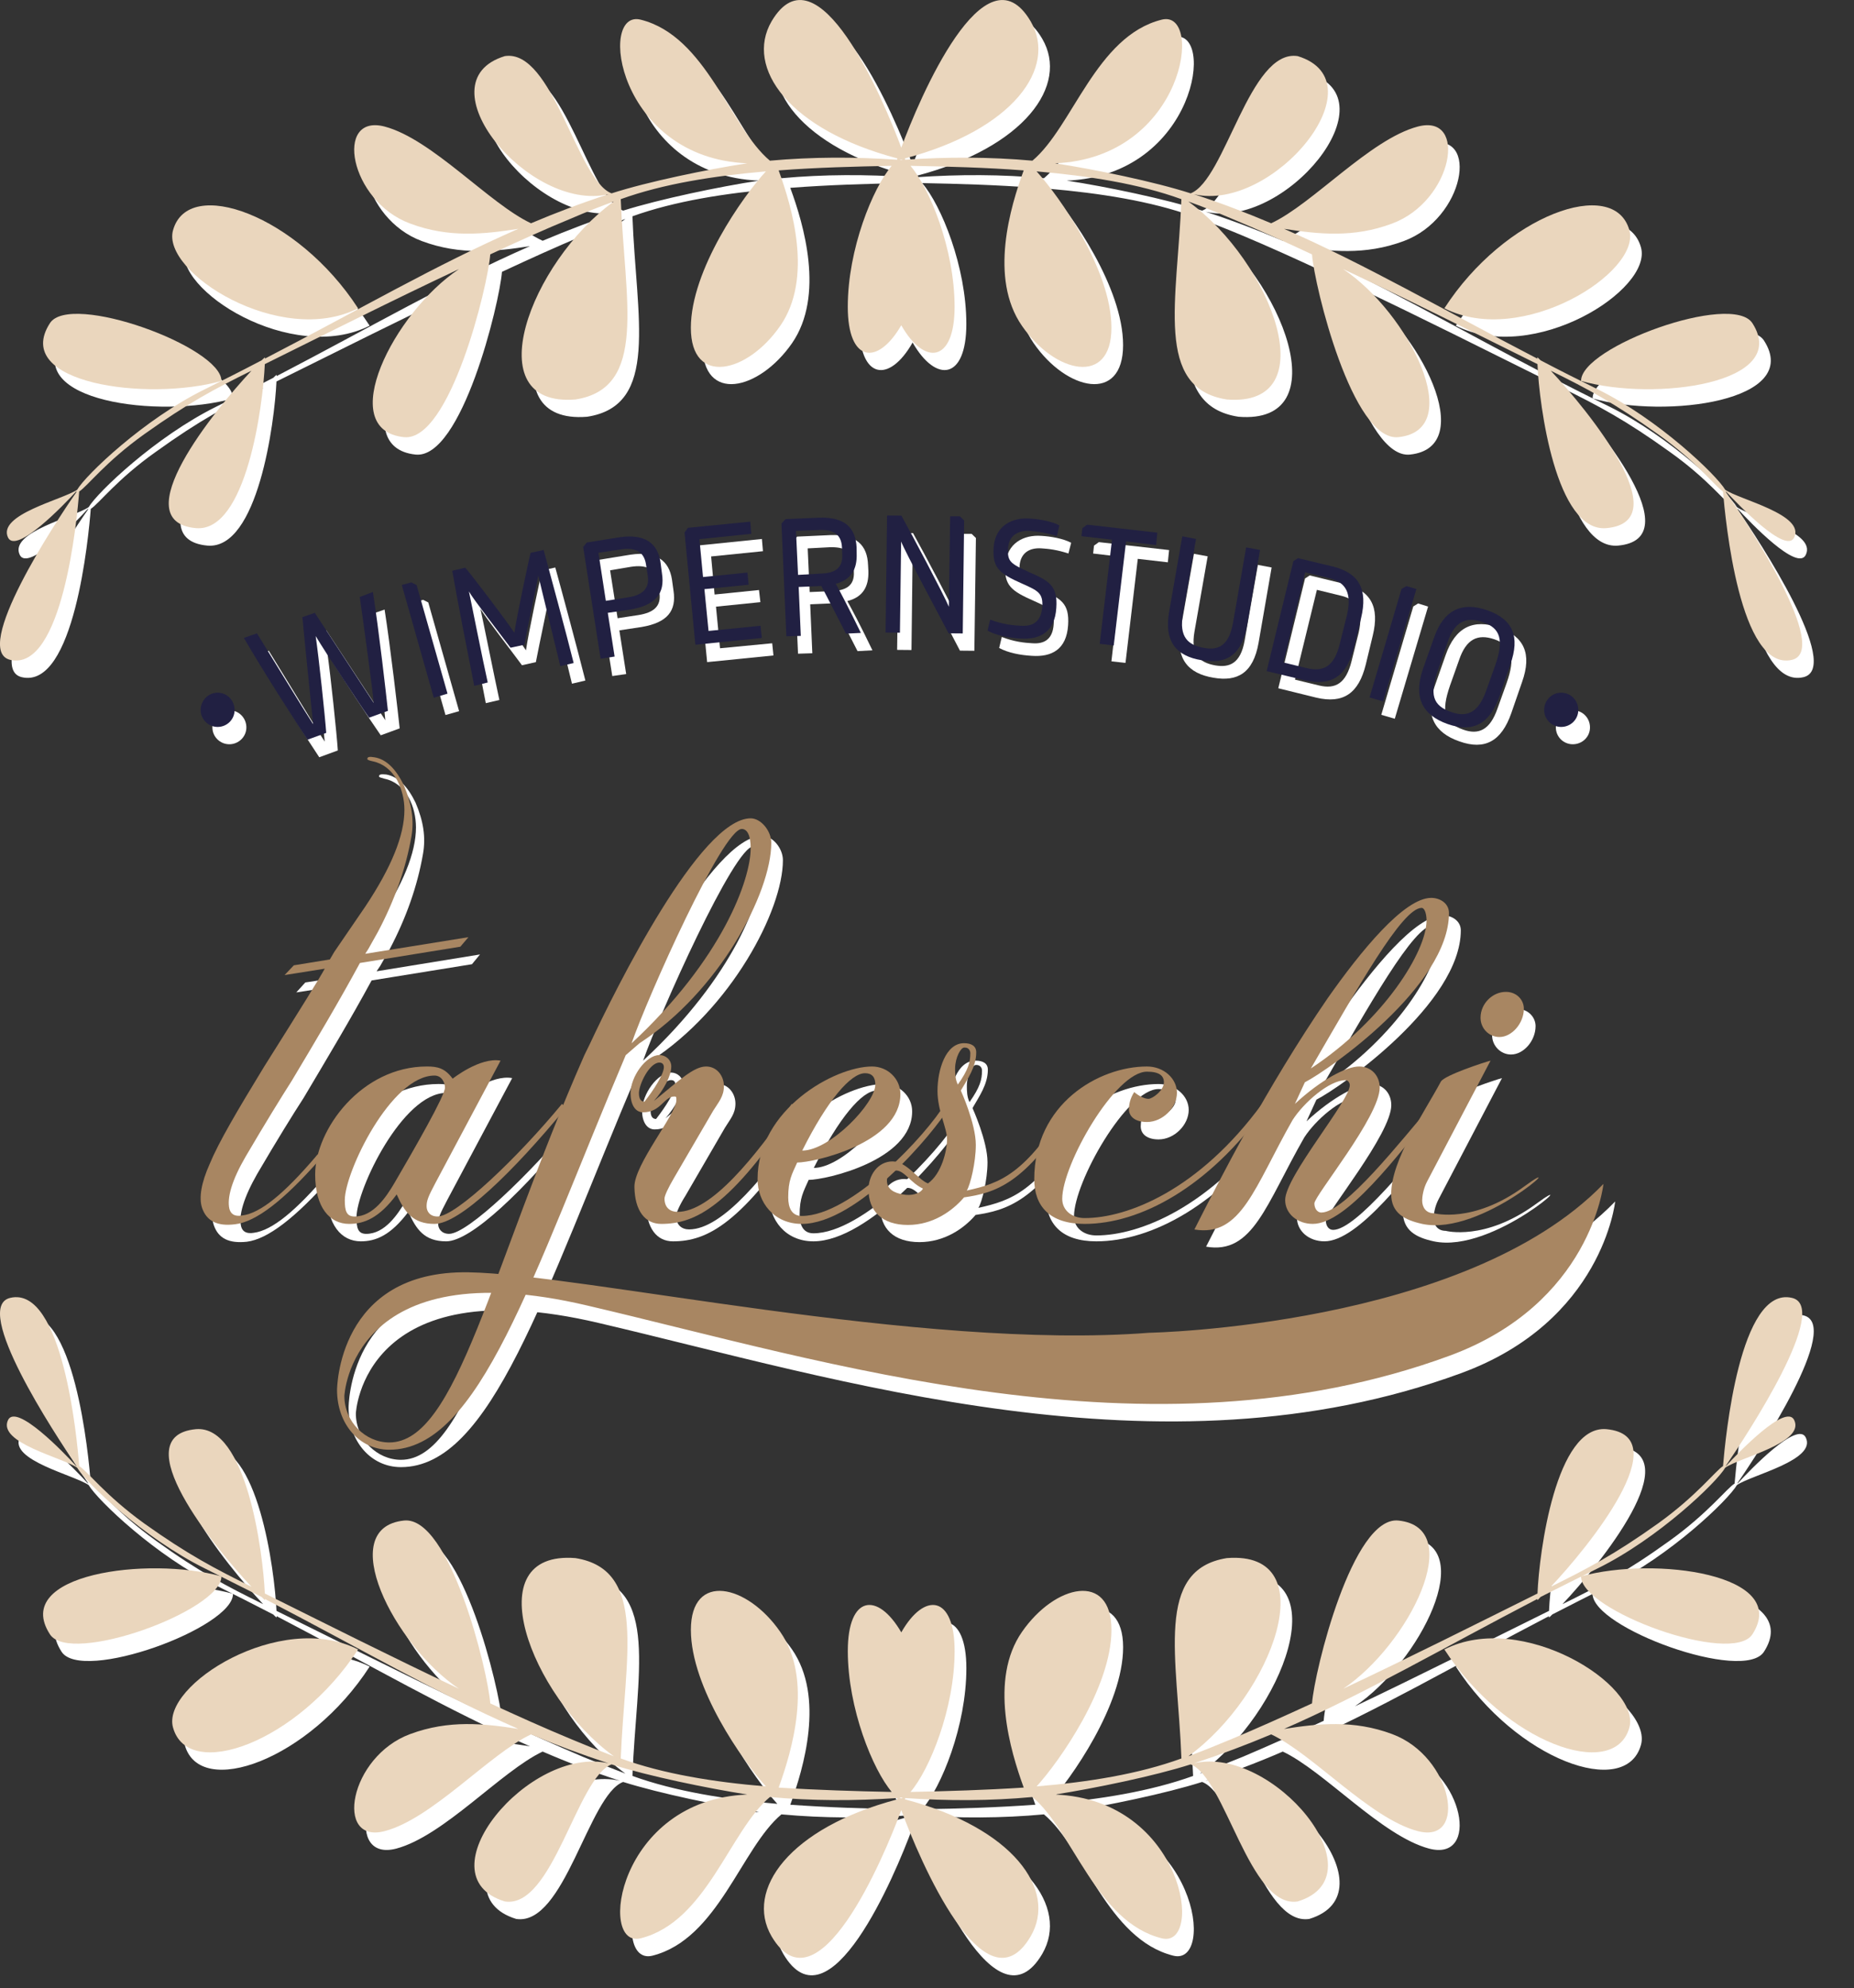 <?xml version="1.0" encoding="utf-8"?>
<!-- Generator: Adobe Illustrator 16.0.0, SVG Export Plug-In . SVG Version: 6.00 Build 0)  -->
<!DOCTYPE svg PUBLIC "-//W3C//DTD SVG 1.1//EN" "http://www.w3.org/Graphics/SVG/1.1/DTD/svg11.dtd">
<svg version="1.1" id="Ebene_1" xmlns="http://www.w3.org/2000/svg" xmlns:xlink="http://www.w3.org/1999/xlink" x="0px" y="0px"
	 width="108.167px" height="116px" viewBox="0 0 108.167 116" enable-background="new 0 0 108.167 116" xml:space="preserve">
<rect x="0" y="0" width="108.167" height="116" fill="#333333" stroke="none"/>
<g>
	<g>
		<g>
			<path fill-rule="evenodd" clip-rule="evenodd" fill="#FFFFFF" d="M13.594,23.25c0.019-1.996-8.825-5.208-10.003-3.379
				C1.333,23.4,9.297,24.457,13.594,23.25z"/>
			<path fill-rule="evenodd" clip-rule="evenodd" fill="#FFFFFF" d="M21.566,19.004c-3.513-5.435-9.907-7.741-10.787-4.574
				C10.072,16.904,17.029,21.297,21.566,19.004z"/>
			<path fill-rule="evenodd" clip-rule="evenodd" fill="#FFFFFF" d="M92.916,23.25c4.292,1.206,12.268,0.15,9.999-3.379
				C101.744,18.043,92.896,21.255,92.916,23.25z"/>
			<path fill-rule="evenodd" clip-rule="evenodd" fill="#FFFFFF" d="M95.737,14.431c-0.887-3.167-7.28-0.861-10.799,4.574
				C89.472,21.297,96.439,16.904,95.737,14.431z"/>
			<path fill-rule="evenodd" clip-rule="evenodd" fill="#FFFFFF" d="M101.381,29.739c-0.004-0.022-0.004-0.053-0.021-0.074
				c0.78,0.854,3.502,3.688,3.99,2.718c0.668-1.34-3.188-2.205-4.014-2.792c-0.5-0.856-3.894-4.11-7.452-5.872
				c-1.155-0.562-2.249-1.122-3.32-1.671c-0.091-0.092-0.166-0.159-0.193-0.18c0,0.021,0,0.059,0,0.077
				c-5.525-2.872-9.979-5.484-14.785-7.584c1.997,0.313,4.049,0.548,6.309-0.293c3.564-1.316,4.439-6.439,1.486-5.67
				c-2.776,0.74-6.111,4.522-8.539,5.651c-1.461-0.617-2.935-1.185-4.505-1.694c4.599,1.078,10.945-6.575,6.052-8.06
				c-2.806-0.438-4.219,7.212-6.254,7.995c-2.104-0.67-5.583-1.399-7.897-1.751c7.572-0.299,8.729-9.014,6.215-8.369
				c-3.836,0.959-5.191,6.253-7.546,8.229c-2.465-0.228-4.94-0.229-7.417-0.06l-0.008-0.014c0-0.014,0-0.05-0.004-0.066
				c6.306-1.661,8.902-5.29,7.333-7.99c-2.665-4.551-6.515,4.525-7.566,7.361c-1.039-2.836-4.885-11.912-7.549-7.361
				c-1.578,2.7,1.032,6.329,7.34,7.99c0,0.016-0.012,0.052-0.012,0.066l-0.004,0.014c-2.474-0.169-4.947-0.168-7.429,0.06
				c-2.342-1.977-3.7-7.271-7.526-8.229c-2.521-0.645-1.365,8.07,6.212,8.369c-2.315,0.353-5.797,1.082-7.921,1.751
				c-2.021-0.783-3.416-8.433-6.239-7.995c-4.89,1.485,1.454,9.138,6.057,8.06c-1.57,0.509-3.052,1.078-4.514,1.694
				c-2.423-1.129-5.762-4.912-8.542-5.651c-2.954-0.77-2.066,4.354,1.498,5.67c2.252,0.841,4.315,0.605,6.309,0.293
				c-4.801,2.1-9.268,4.712-14.786,7.584c0-0.019,0-0.056,0-0.077c-0.031,0.021-0.104,0.088-0.198,0.18
				c-1.07,0.549-2.163,1.109-3.304,1.671c-3.567,1.762-6.957,5.016-7.464,5.872c-0.837,0.587-4.668,1.451-4.017,2.792
				c0.489,0.971,3.222-1.863,3.993-2.718c-0.015,0.021-0.019,0.052-0.019,0.074c-1.233,1.76-6.135,9.245-3.855,9.775
				c3.06,0.712,3.897-8.219,4.021-9.822c0.477-0.302,1.532-1.727,3.796-3.327c2.567-1.848,4.134-2.671,6.262-3.722
				c-2.156,2.29-7.468,8.806-3.252,9.193c2.942,0.251,3.919-7.176,4.028-9.576c3.61-1.783,7.468-3.738,11.33-5.557
				c-3.804,2.556-7.274,9.395-3.215,9.821c2.687,0.282,4.897-8.809,5.041-10.662c1.585-0.741,3.159-1.454,4.73-2.115
				c0.845-0.355,1.676-0.69,2.47-0.971c-4.874,3.542-8.045,12.015-2.229,11.541c4.238-0.651,2.861-5.755,2.641-11.696
				c2.48-0.892,5.428-1.348,8.452-1.612c-1.322,1.445-4.362,5.757-4.362,9.128c0,3.41,3.288,2.671,5.219-0.108
				c1.923-2.783,0.674-6.966-0.101-9.069c2.229-0.17,4.475-0.237,6.603-0.276c-1.109,1.29-2.578,4.862-2.578,8.227
				c0,3.245,1.752,3.475,3.113,1.076c1.377,2.399,3.135,2.169,3.135-1.076c0-3.365-1.468-6.937-2.576-8.227
				c2.121,0.039,4.37,0.106,6.6,0.276c-0.772,2.104-2.033,6.286-0.093,9.069c1.915,2.779,5.214,3.518,5.214,0.108
				c0-3.372-3.045-7.684-4.37-9.128c3.021,0.264,5.968,0.72,8.453,1.612c-0.231,5.941-1.598,11.045,2.649,11.696
				c5.812,0.474,2.636-7.999-2.246-11.541c0.811,0.281,1.629,0.616,2.485,0.971c1.57,0.661,3.142,1.374,4.731,2.115
				c0.132,1.854,2.35,10.944,5.036,10.662c4.036-0.426,0.59-7.265-3.214-9.821c3.858,1.818,7.719,3.773,11.325,5.557
				c0.102,2.399,1.086,9.827,4.028,9.576c4.212-0.387-1.088-6.903-3.245-9.193c2.129,1.05,3.692,1.874,6.26,3.722
				c2.251,1.6,3.314,3.025,3.783,3.327c0.144,1.604,0.974,10.534,4.013,9.822C107.514,38.983,102.604,31.499,101.381,29.739z
				 M53.245,10.333c0.039,0.002,0.074,0.008,0.113,0.008c-0.039,0-0.074,0-0.113,0.008c-0.016-0.008-0.05-0.008-0.089-0.008
				C53.194,10.34,53.225,10.334,53.245,10.333z"/>
		</g>
		<g>
			<path fill-rule="evenodd" clip-rule="evenodd" fill="#FFFFFF" d="M92.916,92.997c-0.021,1.985,8.828,5.21,9.999,3.38
				C105.184,92.861,97.208,91.79,92.916,92.997z"/>
			<path fill-rule="evenodd" clip-rule="evenodd" fill="#FFFFFF" d="M84.938,97.245c3.519,5.44,9.912,7.752,10.799,4.573
				C96.439,99.352,89.472,94.952,84.938,97.245z"/>
			<path fill-rule="evenodd" clip-rule="evenodd" fill="#FFFFFF" d="M13.594,92.997c-4.297-1.207-12.26-0.136-10.003,3.38
				C4.769,98.207,13.613,94.982,13.594,92.997z"/>
			<path fill-rule="evenodd" clip-rule="evenodd" fill="#FFFFFF" d="M10.779,101.818c0.879,3.179,7.273,0.867,10.787-4.573
				C17.029,94.952,10.072,99.352,10.779,101.818z"/>
			<path fill-rule="evenodd" clip-rule="evenodd" fill="#FFFFFF" d="M5.129,86.521c0,0.022,0.003,0.044,0.019,0.059
				c-0.771-0.849-3.504-3.676-3.993-2.709c-0.651,1.327,3.179,2.198,4.017,2.782c0.508,0.865,3.897,4.133,7.464,5.872
				c1.141,0.565,2.233,1.129,3.304,1.678c0.094,0.095,0.167,0.164,0.198,0.182c0-0.014,0-0.042,0-0.083
				c5.518,2.877,9.985,5.502,14.786,7.595c-1.994-0.32-4.056-0.536-6.309,0.295c-3.564,1.312-4.452,6.447-1.498,5.674
				c2.78-0.741,6.119-4.516,8.542-5.663c1.462,0.635,2.943,1.195,4.514,1.706c-4.603-1.071-10.946,6.565-6.057,8.06
				c2.823,0.431,4.219-7.228,6.239-7.993c2.124,0.67,5.606,1.393,7.921,1.749c-7.577,0.306-8.732,9.02-6.212,8.388
				c3.827-0.965,5.184-6.285,7.526-8.245c2.481,0.228,4.955,0.228,7.429,0.058l0.004,0.023c0,0.018,0.012,0.033,0.012,0.054
				c-6.309,1.655-8.918,5.291-7.34,8.001c2.664,4.553,6.51-4.534,7.549-7.368c1.051,2.834,4.901,11.921,7.566,7.368
				c1.569-2.71-1.027-6.346-7.333-8.001c0.004-0.021,0.004-0.036,0.004-0.054l0.008-0.023c2.477,0.17,4.952,0.17,7.417-0.058
				c2.354,1.96,3.71,7.28,7.546,8.245c2.514,0.632,1.357-8.082-6.215-8.388c2.314-0.356,5.793-1.079,7.897-1.749
				c2.035,0.766,3.448,8.424,6.254,7.993c4.894-1.494-1.453-9.131-6.052-8.06c1.57-0.511,3.044-1.071,4.505-1.706
				c2.428,1.147,5.763,4.922,8.539,5.663c2.953,0.773,2.078-4.362-1.486-5.674c-2.26-0.831-4.312-0.615-6.309-0.295
				c4.806-2.093,9.26-4.718,14.785-7.595c0,0.041,0,0.069,0,0.083c0.027-0.018,0.103-0.087,0.193-0.182
				c1.071-0.549,2.165-1.112,3.32-1.678c3.559-1.739,6.952-5.007,7.452-5.872c0.826-0.584,4.682-1.455,4.014-2.782
				c-0.488-0.967-3.21,1.86-3.99,2.709c0.017-0.015,0.017-0.036,0.021-0.059c1.224-1.778,6.133-9.243,3.833-9.77
				c-3.039-0.726-3.869,8.192-4.013,9.813c-0.469,0.295-1.532,1.71-3.783,3.332c-2.567,1.85-4.131,2.658-6.26,3.707
				c2.157-2.288,7.457-8.799,3.245-9.189c-2.942-0.263-3.927,7.185-4.028,9.579c-3.606,1.779-7.467,3.736-11.325,5.569
				c3.804-2.573,7.25-9.412,3.214-9.829c-2.687-0.288-4.904,8.797-5.036,10.675c-1.59,0.731-3.156,1.435-4.731,2.104
				c-0.856,0.344-1.675,0.675-2.485,0.976c4.882-3.556,8.058-12.034,2.246-11.551c-4.235,0.667-2.881,5.783-2.649,11.688
				c-2.485,0.897-5.433,1.374-8.453,1.629c1.325-1.447,4.37-5.766,4.37-9.141c0-3.407-3.295-2.671-5.214,0.13
				c-1.94,2.776-0.68,6.94,0.093,9.062c-2.23,0.158-4.479,0.234-6.6,0.26c1.107-1.279,2.576-4.853,2.576-8.228
				c0-3.246-1.758-3.461-3.135-1.077c-1.361-2.384-3.113-2.169-3.113,1.077c0,3.375,1.469,6.948,2.582,8.228
				c-2.133-0.025-4.378-0.102-6.607-0.26c0.775-2.121,2.023-6.285,0.101-9.062c-1.931-2.801-5.219-3.537-5.219-0.13
				c0,3.375,3.04,7.693,4.362,9.141c-3.024-0.255-5.972-0.731-8.452-1.629c0.22-5.904,1.597-11.021-2.641-11.688
				c-5.816-0.483-2.645,7.995,2.229,11.551c-0.794-0.301-1.616-0.632-2.47-0.976c-1.571-0.669-3.145-1.372-4.73-2.104
				c-0.144-1.878-2.354-10.963-5.041-10.675c-4.06,0.417-0.589,7.256,3.215,9.829c-3.862-1.833-7.72-3.79-11.33-5.569
				c-0.109-2.395-1.086-9.842-4.028-9.579c-4.216,0.391,1.097,6.901,3.252,9.189c-2.128-1.049-3.695-1.857-6.262-3.707
				c-2.264-1.622-3.319-3.037-3.796-3.332c-0.125-1.62-0.962-10.538-4.021-9.813C-1.006,77.277,3.896,84.742,5.129,86.521z
				 M53.245,105.946c-0.02-0.019-0.05-0.023-0.089-0.034c0.039-0.009,0.073-0.009,0.089-0.012c0.039,0.003,0.074,0.003,0.113,0.012
				C53.318,105.923,53.284,105.928,53.245,105.946z"/>
		</g>
		<g>
			<g>
				<path fill="#FFFFFF" d="M26.032,72.431c-1.271,0-1.756-0.696-2.206-1.724c-1.036,1.378-1.9,1.724-2.776,1.724
					c-1.128,0-1.982-0.955-1.982-2.888c0-2.621,2.711-6.292,6.521-6.292c0.614,0,1.052,0.098,1.49,0.702
					c0,0,1.609-1.267,2.803-1.047l-3.812,7.157c-0.407,0.768-0.508,1.021-0.508,1.343c0,0.294,0.205,0.588,0.64,0.588
					c1.088,0,4.726-3.501,7.259-6.564l0.232,0.205C30.6,69.431,27.494,72.431,26.032,72.431z M26.032,63.771
					c-2.535,0-5.234,5.633-5.234,7.265c0,0.623,0.089,0.959,0.566,0.959c1.09,0,1.842-1.135,2.311-1.931
					c1.194-2.036,2.966-5.118,2.966-5.578C26.642,64.163,26.444,63.771,26.032,63.771z"/>
				<path fill="#FFFFFF" d="M39.263,72.431c-0.954,0-1.54-0.772-1.574-2.151c-0.039-1.301,2.45-4.253,2.45-5.077
					c0-0.175,0-0.208-0.108-0.208c-0.628,0-0.795,0.906-1.834,0.906c-0.474,0-0.737-0.471-0.737-1.089c0-0.97,0.908-2.23,1.69-2.23
					c0.349,0,0.695,0.268,0.695,0.67c0,0.52-0.442,1.341-1.021,2.004c1.489-1.207,2.339-2.004,3.056-2.004
					c0.613,0,1.027,0.547,1.027,1.143c0,0.601-0.322,0.925-0.617,1.416l-2.288,3.942c-0.361,0.568-0.554,1.032-0.554,1.194
					c0,0.549,0.346,0.788,0.756,0.788c1.97,0,4.542-3.241,6.669-6.305l0.217,0.205C43.284,71.406,41.267,72.431,39.263,72.431z
					 M39.15,63.023c-0.573,0-1.194,1.257-1.194,1.788c0,0.365,0.144,0.481,0.322,0.481c0.547-0.701,1.125-1.605,1.125-2.013
					C39.402,63.164,39.355,63.023,39.15,63.023z"/>
				<path fill="#FFFFFF" d="M47.455,72.431c-1.64,0-2.574-1.273-2.574-2.611c0-4.063,4.493-6.568,6.673-6.568
					c0.907,0,1.663,0.702,1.663,1.597c0,2.856-5.037,3.996-6.038,3.996c-0.306,0.699-0.527,1.035-0.527,2.047
					c0,0.604,0.221,1.07,0.802,1.07c2.901,0,7.313-4.776,8.361-6.531l0.225,0.205C55.175,67.098,50.713,72.431,47.455,72.431z
					 M51.147,63.635c-0.846,0-2.187,1.567-3.668,4.512c1.632,0,4.277-2.77,4.277-3.84C51.756,63.865,51.555,63.635,51.147,63.635z"
					/>
				<path fill="#FFFFFF" d="M56.917,70.891c-0.668,0.782-1.808,1.586-3.273,1.586c-1.509,0-2.289-0.804-2.289-2.064
					c0-0.836,0.551-1.62,1.393-1.62c0.814,0,1.47,1.051,2.071,1.271c0.787-0.542,1.105-1.917,1.105-2.563
					c0-0.666-0.554-1.657-0.554-2.836c0-1.218,0.468-2.777,1.547-2.777c0.441,0,0.717,0.166,0.717,0.527
					c0,0.865-0.513,1.566-0.895,2.241c0,0,0.875,1.918,0.875,3.159c0,1.028-0.322,2.336-0.532,2.664
					c1.946-0.437,3.42-0.937,5.92-5.05l0.232,0.205C60.523,70.151,58.693,70.619,56.917,70.891z M52.949,69.311
					c-0.282,0-0.526,0.266-0.526,0.568c0,0.533,0.438,0.74,0.938,0.828c0.462,0.093,0.993-0.024,1.171-0.342
					C53.823,70.043,53.458,69.311,52.949,69.311z M56.937,62.139c-0.197,0-0.523,0.559-0.528,1.217c0,0.298,0.004,0.647,0.155,0.951
					c0.612-0.872,0.729-1.311,0.729-1.841C57.293,62.327,57.204,62.126,56.937,62.139z"/>
				<path fill="#FFFFFF" d="M63.965,72.431c-2.03,0-2.938-1.024-2.938-2.611c0-4.39,3.758-6.568,6.568-6.568
					c0.997,0,1.757,0.702,1.757,1.51c0,0.874-0.837,1.722-1.757,1.722c-0.687,0-1.042-0.324-1.042-0.761
					c0-0.197,0.034-0.595,0.287-0.983c0.321,0.256,0.635,0.389,0.849,0.389c0.213,0,0.903-0.471,0.903-0.964
					c0-0.365-0.252-0.62-0.997-0.62c-1.854,0-4.935,5.428-4.935,7.428c0,0.688,0.576,1.114,1.305,1.114
					c2.498,0,6.662-1.633,10.346-6.655l0.222,0.205C71.214,70.288,67.181,72.431,63.965,72.431z"/>
				<path fill="#FFFFFF" d="M76.805,64.163l-0.582,1.267c1.554-1.448,3.032-2.179,3.754-2.179c0.701,0,1.194,0.52,1.194,1.234
					c0,1.673-3.815,6.299-3.815,6.756c0,0.254,0.143,0.522,0.421,0.522c1.358,0,4.644-4.176,6.476-6.334l0.246,0.205
					c-2.343,2.892-5.243,6.796-7.229,6.796c-0.903,0-1.605-0.592-1.605-1.396c0-1.38,3.77-5.793,3.77-6.706
					c0-0.113-0.09-0.281-0.241-0.281c-0.957,0-2.443,1.31-3.098,2.319c-2.241,3.912-2.994,6.85-5.73,6.376
					c1.435-2.811,4.194-8.258,7.778-13.472c1.896-2.72,4.451-5.859,6.041-5.859c0.519,0,1.042,0.322,1.042,0.873
					C85.226,58.535,78.235,63.435,76.805,64.163z M83.617,53.989c-1.137,0-3.727,4.666-6.464,9.367
					c4.312-2.842,6.75-6.842,6.75-8.635C83.903,54.336,83.791,53.989,83.617,53.989z"/>
				<path fill="#FFFFFF" d="M83.645,72.431c-1.001-0.22-1.799-0.613-1.799-1.748c0-1.982,1.888-4.707,2.903-6.563
					c0.218-0.358,2.528-1.123,2.881-1.213l-3.687,7.044c-0.237,0.435-0.299,0.909-0.299,1.119c0,0.406,0.229,0.748,0.698,0.748
					c0,0,2.276,0.613,5.246-1.549C92.559,68.084,87.165,73.181,83.645,72.431z M88.156,61.53c-0.611,0-1.104-0.514-1.104-1.125
					c0-0.838,0.71-1.53,1.492-1.53c0.61,0,1.045,0.476,1.045,1C89.589,60.726,88.895,61.53,88.156,61.53z"/>
				<g>
					<path fill="#FFFFFF" d="M17.285,57.907l0.527-0.58l2.118-0.325l0.248-0.45l1.791-2.627c1.548-2.307,2.3-4.172,2.3-5.648
						c-0.003-0.621-0.139-1.2-0.418-1.725c-0.337-0.613-0.841-0.998-1.419-1.113c-0.217-0.061-0.31-0.088-0.314-0.126
						c-0.019-0.131,0.113-0.151,0.416-0.121c0.69,0.121,1.252,0.694,1.713,1.647c0.454,1.063,0.605,2.021,0.431,2.99
						c-0.326,1.885-0.986,3.739-1.939,5.55l-0.557,0.983l-0.211,0.312l6.034-0.983l-0.469,0.57l-5.855,0.947
						c-1.218,2.249-2.582,4.522-3.974,6.866c-0.617,0.951-1.536,2.435-2.699,4.419c-0.784,1.374-1.102,2.421-0.938,3.078
						c0.085,0.298,0.318,0.43,0.733,0.362c1.081-0.135,2.477-1.302,4.289-3.429c0.158-0.201,0.282-0.268,0.41-0.192
						c0.04,0.041,0.024,0.17-0.182,0.388c-2.074,2.35-3.699,3.604-4.92,3.755c-1.032,0.109-1.652-0.186-1.923-0.958
						c-0.206-0.583-0.051-1.462,0.442-2.578c0.511-1.251,1.602-3.122,3.165-5.662c2.105-3.332,3.28-5.24,3.54-5.712L17.285,57.907z"
						/>
				</g>
				<g>
					<path fill="#FFFFFF" d="M85.226,80.13c-17.448,6.409-36.467,0.295-50.294-2.935c-13.796-3.257-14.171,5.28-14.171,5.28
						c0,1.498,1.236,2.704,2.632,2.704c3.951,0,5.905-10.144,11.38-22.591l0.346-0.699c1.508-3.246,6.42-13.116,9.356-13.116
						c0.601,0,1.202,0.724,1.202,1.418c0,2.947-3.044,8.679-7.689,11.698l-0.798,0.699c-5.483,12.953-8.542,23.018-13.796,23.018
						c-1.761,0-3.056-1.512-3.056-3.48c0,0,0-6.991,7.666-6.884c6.72,0.105,26.359,4.579,39.712,3.545c0,0,18.43-0.35,26.518-8.682
						C94.232,70.105,93.509,77.105,85.226,80.13z M43.954,49.386c-1.116,0-5.463,9.749-6.433,12.503
						c5.316-4.923,6.953-9.561,6.953-11.383C44.474,49.79,44.288,49.386,43.954,49.386z"/>
				</g>
			</g>
			<g>
				<path fill="#FFFFFF" d="M92.764,42.446c0,0.544-0.445,0.981-1.004,0.981c-0.544,0-0.988-0.437-0.988-0.981
					c0-0.568,0.444-1.004,0.988-1.004C92.318,41.441,92.764,41.878,92.764,42.446z"/>
				<path fill="#FFFFFF" d="M14.374,42.446c0,0.544-0.454,0.981-0.993,0.981c-0.542,0-0.989-0.437-0.989-0.981
					c0-0.568,0.447-1.004,0.989-1.004C13.919,41.441,14.374,41.878,14.374,42.446z"/>
				<g>
					<path fill="#FFFFFF" d="M19.038,36.781c1.179,1.782,3.121,4.753,3.443,5.243c-0.05-0.689-0.578-4.495-0.818-6.189l0.775-0.267
						c0.342,2.183,0.784,6.018,0.88,6.932l-1.104,0.404c-0.551-0.779-2.498-3.736-3.11-4.775c0.174,1.203,0.546,4.706,0.605,5.66
						l-1.083,0.397c-0.527-0.783-2.605-4.025-3.714-5.939l0.768-0.276c0.899,1.46,2.893,4.742,3.265,5.301
						c-0.046-0.579-0.435-4.111-0.628-6.234L19.038,36.781z"/>
					<path fill="#FFFFFF" d="M24.125,35.144l0.563-0.142l0.298,0.149l1.8,6.346l-0.795,0.224L24.125,35.144z"/>
					<path fill="#FFFFFF" d="M30.453,38.816c-0.64-0.871-2.171-2.844-2.423-3.291c0.147,0.657,0.818,4.001,1.105,5.319l-0.792,0.185
						c-0.353-1.782-1.042-5.332-1.275-6.712l0.764-0.179c0.337,0.398,2.353,3.03,2.854,3.808c0.128-0.921,0.811-4.154,0.95-4.664
						l0.761-0.168c0.372,1.34,1.313,4.84,1.755,6.595l-0.782,0.184c-0.322-1.322-1.141-4.668-1.292-5.294
						c-0.082,0.52-0.612,2.969-0.814,4.036L30.453,38.816z"/>
					<path fill="#FFFFFF" d="M36.533,39.33l-0.811,0.117l-1.028-6.513l0.221-0.265l1.869-0.304c1.512-0.22,2.249,0.347,2.419,1.446
						l0.089,0.642c0.186,1.19-0.353,1.876-1.854,2.131l-1.303,0.197L36.533,39.33z M36.033,36.073l1.236-0.188
						c0.819-0.137,1.327-0.476,1.203-1.303l-0.097-0.627c-0.128-0.819-0.729-1.005-1.551-0.885l-1.229,0.208L36.033,36.073z"/>
					<path fill="#FFFFFF" d="M45.125,38.246l-3.869,0.388l-0.64-6.55l0.201-0.264l3.634-0.371l0.062,0.713l-3.024,0.307l0.202,2.221
						l2.59-0.263l0.082,0.708l-2.591,0.263l0.236,2.428l3.044-0.292L45.125,38.246z"/>
					<path fill="#FFFFFF" d="M46.506,31.311l1.927-0.088c1.555-0.062,2.171,0.612,2.211,1.746l0.019,0.335
						c0.034,0.937-0.33,1.544-1.229,1.768c0.245,0.44,0.745,1.371,1.466,2.874l-0.869,0.047c-0.458-0.896-1.105-2.166-1.435-2.789
						l-1.327,0.057l0.124,2.856l-0.834,0.026l-0.29-6.576L46.506,31.311z M47.238,34.546l1.33-0.055
						c0.76-0.043,1.291-0.293,1.249-1.122l-0.008-0.407c-0.042-0.817-0.569-1.062-1.422-1.03l-1.264,0.066L47.238,34.546z"/>
					<path fill="#FFFFFF" d="M56.937,31.392l-0.09,6.581l-0.841-0.008c-0.571-1.117-2.521-4.744-2.765-5.344l-0.063,5.307
						l-0.837-0.008l0.085-6.816l0.842,0.002c0.546,0.972,2.505,4.672,2.772,5.311l0.058-5.268h0.588L56.937,31.392z"/>
					<path fill="#FFFFFF" d="M61.474,36.428c0.062-0.791-0.195-0.937-1.152-1.363c-1.33-0.585-1.745-0.908-1.671-2.097
						c0.093-1.295,1.093-1.774,2.102-1.701c0.526,0.028,1.286,0.156,1.741,0.404l-0.159,0.625c-0.66-0.216-1.148-0.273-1.57-0.299
						c-0.737-0.051-1.222,0.294-1.28,1.011c-0.046,0.79,0.176,0.901,1.249,1.403c1.156,0.509,1.668,0.782,1.582,2.068
						c-0.094,1.429-0.97,1.868-2.117,1.788c-0.666-0.038-1.369-0.17-1.905-0.458l0.152-0.642c0.737,0.286,1.339,0.341,1.748,0.364
						C60.987,37.602,61.419,37.247,61.474,36.428z"/>
					<path fill="#FFFFFF" d="M68.134,32.811l-1.753-0.202l-0.717,6.07l-0.821-0.089l0.697-6.084l-1.764-0.208l0.05-0.46l0.284-0.205
						l4.098,0.463L68.134,32.811z"/>
					<path fill="#FFFFFF" d="M72.616,37.375l0.771-4.414l0.803,0.151l-0.763,4.404c-0.312,1.748-1.219,2.278-2.637,2.028
						c-1.471-0.245-2.219-1.104-1.908-2.829l0.775-4.4l0.802,0.147l-0.771,4.397c-0.226,1.316,0.271,1.802,1.222,1.968
						C71.698,38.959,72.372,38.752,72.616,37.375z"/>
					<path fill="#FFFFFF" d="M76.413,33.576l1.992,0.486c1.579,0.38,2.095,1.341,1.684,3.03l-0.403,1.669
						c-0.416,1.709-1.322,2.317-2.894,1.945l-2.214-0.547l1.56-6.405L76.413,33.576z M76.831,34.416l-1.279,5.24l1.404,0.341
						c0.969,0.232,1.578-0.127,1.899-1.426l0.414-1.661c0.289-1.286-0.058-1.922-1.034-2.151L76.831,34.416z"/>
					<path fill="#FFFFFF" d="M82.736,35.212l0.582,0.18l-1.943,6.547l-0.787-0.23l1.866-6.322L82.736,35.212z"/>
					<path fill="#FFFFFF" d="M84.339,38.23c0.569-1.64,1.628-2.135,3.109-1.613c1.48,0.52,1.938,1.531,1.353,3.178l-0.628,1.817
						c-0.578,1.65-1.551,2.176-3.032,1.646c-1.474-0.512-2.02-1.549-1.445-3.195L84.339,38.23z M84.599,39.996
						c-0.528,1.535-0.349,2.182,0.771,2.58c0.898,0.316,1.563,0.025,2-1.241l0.527-1.471c0.535-1.515,0.322-2.197-0.701-2.557
						c-0.989-0.343-1.659-0.016-2.071,1.208L84.599,39.996z"/>
				</g>
			</g>
		</g>
	</g>
	<g>
		<g>
			<path fill="#A88662" d="M25.351,71.414c-1.269,0-1.753-0.703-2.207-1.72c-1.023,1.379-1.9,1.72-2.776,1.72
				c-1.132,0-1.981-0.962-1.981-2.88c0-2.634,2.71-6.306,6.521-6.306c0.621,0,1.051,0.099,1.5,0.712c0,0,1.594-1.267,2.796-1.053
				l-3.815,7.165c-0.408,0.767-0.5,1.011-0.5,1.332c0,0.304,0.194,0.598,0.64,0.598c1.082,0,4.723-3.489,7.258-6.571l0.232,0.221
				C29.918,68.406,26.808,71.414,25.351,71.414z M25.351,62.758c-2.536,0-5.235,5.629-5.235,7.263c0,0.614,0.086,0.962,0.574,0.962
				c1.086,0,1.838-1.136,2.308-1.93c1.19-2.04,2.962-5.119,2.962-5.59C25.959,63.151,25.761,62.758,25.351,62.758z"/>
			<path fill="#A88662" d="M38.58,71.414c-0.957,0-1.542-0.779-1.566-2.148c-0.035-1.298,2.448-4.261,2.448-5.073
				c0-0.177,0-0.214-0.113-0.214c-0.617,0-0.787,0.923-1.829,0.923c-0.481,0-0.733-0.49-0.733-1.112
				c0-0.959,0.899-2.228,1.687-2.228c0.349,0,0.69,0.264,0.69,0.667c0,0.529-0.431,1.361-1.016,2.015
				c1.489-1.216,2.333-2.015,3.048-2.015c0.636,0,1.039,0.555,1.039,1.143c0,0.607-0.314,0.936-0.624,1.436l-2.287,3.923
				c-0.342,0.581-0.555,1.041-0.555,1.203c0,0.54,0.341,0.778,0.76,0.778c1.974,0,4.536-3.218,6.665-6.3l0.228,0.221
				C42.612,70.385,40.593,71.414,38.58,71.414z M38.472,62.001c-0.578,0-1.195,1.264-1.195,1.788c0,0.374,0.152,0.495,0.322,0.495
				c0.547-0.694,1.132-1.608,1.132-2.018C38.731,62.142,38.673,62.001,38.472,62.001z"/>
			<path fill="#A88662" d="M46.777,71.414c-1.644,0-2.579-1.28-2.579-2.607c0-4.068,4.491-6.578,6.677-6.578
				c0.912,0,1.656,0.712,1.656,1.613c0,2.851-5.036,3.991-6.021,3.991c-0.318,0.701-0.523,1.044-0.523,2.034
				c0,0.605,0.205,1.083,0.791,1.083c2.896,0,7.305-4.769,8.351-6.539l0.23,0.221C54.494,66.096,50.031,71.414,46.777,71.414z
				 M50.469,62.621c-0.834,0-2.191,1.571-3.665,4.515c1.628,0,4.265-2.77,4.265-3.852C51.069,62.853,50.875,62.621,50.469,62.621z"
				/>
			<path fill="#A88662" d="M56.243,69.867c-0.675,0.791-1.815,1.608-3.273,1.608c-1.516,0-2.299-0.817-2.299-2.072
				c0-0.839,0.555-1.636,1.405-1.636c0.813,0,1.468,1.053,2.062,1.285c0.794-0.557,1.116-1.917,1.116-2.573
				c0-0.666-0.558-1.658-0.558-2.826c0-1.219,0.473-2.784,1.548-2.784c0.434,0,0.712,0.171,0.712,0.53
				c0,0.867-0.519,1.575-0.899,2.235c0,0,0.875,1.918,0.875,3.17c0,1.028-0.321,2.333-0.527,2.664
				c1.946-0.427,3.419-0.935,5.921-5.058l0.229,0.221C59.849,69.138,58.006,69.607,56.243,69.867z M52.268,68.297
				c-0.275,0-0.523,0.268-0.523,0.58c0,0.526,0.434,0.73,0.934,0.817c0.465,0.091,0.993-0.023,1.171-0.342
				C53.144,69.042,52.772,68.297,52.268,68.297z M56.254,61.125c-0.198,0-0.52,0.561-0.532,1.219c0,0.298,0.012,0.648,0.16,0.94
				c0.616-0.869,0.729-1.309,0.729-1.829C56.611,61.315,56.521,61.104,56.254,61.125z"/>
			<path fill="#A88662" d="M63.28,71.414c-2.032,0-2.939-1.029-2.939-2.607c0-4.396,3.762-6.578,6.576-6.578
				c0.988,0,1.749,0.712,1.749,1.532c0,0.871-0.838,1.707-1.749,1.707c-0.694,0-1.052-0.319-1.052-0.748
				c0-0.218,0.047-0.604,0.308-0.998c0.306,0.257,0.615,0.394,0.834,0.394c0.221,0,0.898-0.48,0.898-0.964
				c0-0.368-0.248-0.621-0.988-0.621c-1.857,0-4.944,5.422-4.944,7.42c0,0.685,0.582,1.123,1.308,1.123
				c2.504,0,6.665-1.632,10.349-6.662l0.216,0.221C70.53,69.278,66.514,71.414,63.28,71.414z"/>
			<path fill="#A88662" d="M76.129,63.151l-0.581,1.26c1.547-1.437,3.024-2.183,3.75-2.183c0.7,0,1.198,0.529,1.198,1.234
				c0,1.686-3.812,6.308-3.812,6.756c0,0.254,0.139,0.533,0.41,0.533c1.361,0,4.645-4.182,6.482-6.341l0.233,0.221
				c-2.33,2.874-5.238,6.782-7.22,6.782c-0.888,0-1.609-0.586-1.609-1.394c0-1.376,3.77-5.789,3.77-6.698
				c0-0.13-0.094-0.295-0.24-0.295c-0.958,0-2.446,1.309-3.098,2.327c-2.226,3.911-2.99,6.85-5.728,6.386
				c1.434-2.829,4.199-8.277,7.773-13.491c1.904-2.709,4.452-5.858,6.045-5.858c0.516,0,1.035,0.321,1.035,0.884
				C84.539,57.525,77.553,62.415,76.129,63.151z M82.942,52.975c-1.135,0-3.73,4.667-6.464,9.369c4.3-2.845,6.75-6.843,6.75-8.637
				C83.229,53.325,83.117,52.975,82.942,52.975z"/>
			<path fill="#A88662" d="M82.974,71.414c-1.009-0.225-1.808-0.619-1.808-1.743c0-1.994,1.896-4.695,2.9-6.564
				c0.214-0.368,2.544-1.131,2.896-1.219l-3.699,7.047c-0.232,0.438-0.29,0.912-0.29,1.113c0,0.404,0.225,0.747,0.697,0.747
				c0,0,2.269,0.619,5.235-1.55C91.876,67.07,86.482,72.169,82.974,71.414z M87.482,60.509c-0.612,0-1.104-0.503-1.104-1.124
				c0-0.827,0.701-1.51,1.48-1.51c0.617,0,1.047,0.455,1.047,0.986C88.906,59.702,88.209,60.509,87.482,60.509z"/>
			<g>
				<path fill="#A88662" d="M16.603,56.895l0.539-0.569l2.103-0.343l0.259-0.442l1.799-2.63c1.536-2.305,2.292-4.171,2.292-5.657
					c0-0.61-0.147-1.188-0.422-1.725c-0.341-0.603-0.837-0.986-1.423-1.107c-0.214-0.044-0.314-0.092-0.314-0.122
					c-0.023-0.141,0.125-0.162,0.415-0.111c0.687,0.111,1.26,0.687,1.718,1.651c0.446,1.051,0.602,2.006,0.435,2.968
					c-0.331,1.894-0.99,3.74-1.951,5.558l-0.558,0.997l-0.186,0.291l6.021-0.97l-0.472,0.555l-5.859,0.95
					c-1.222,2.258-2.583,4.542-3.979,6.877c-0.604,0.947-1.523,2.434-2.694,4.429c-0.788,1.358-1.098,2.398-0.939,3.054
					c0.097,0.313,0.318,0.443,0.737,0.375c1.084-0.132,2.474-1.302,4.284-3.419c0.159-0.218,0.302-0.275,0.411-0.213
					c0.054,0.052,0.019,0.171-0.186,0.387c-2.071,2.353-3.691,3.615-4.913,3.755c-1.035,0.132-1.66-0.18-1.928-0.947
					c-0.197-0.593-0.054-1.462,0.442-2.571c0.52-1.26,1.614-3.116,3.176-5.676c2.094-3.323,3.276-5.229,3.537-5.718L16.603,56.895z"
					/>
			</g>
			<g>
				<path fill="#A88662" d="M84.539,79.117c-17.444,6.399-36.455,0.285-50.282-2.941c-13.804-3.256-14.165,5.276-14.165,5.276
					c0,1.51,1.223,2.714,2.618,2.714c3.966,0,5.905-10.145,11.384-22.599l0.337-0.69c1.516-3.246,6.429-13.128,9.365-13.128
					c0.596,0,1.202,0.726,1.202,1.43c0,2.937-3.052,8.687-7.696,11.698l-0.795,0.69c-5.487,12.952-8.53,23.024-13.796,23.024
					c-1.752,0-3.047-1.51-3.047-3.486c0,0,0-6.992,7.665-6.867c6.709,0.106,26.348,4.567,39.718,3.528
					c0,0,18.421-0.341,26.503-8.685C93.548,69.082,92.826,76.085,84.539,79.117z M43.276,48.37c-1.116,0-5.471,9.761-6.429,12.507
					c5.313-4.933,6.949-9.569,6.949-11.382C43.796,48.779,43.613,48.37,43.276,48.37z"/>
			</g>
		</g>
	</g>
	<g>
		<path fill-rule="evenodd" clip-rule="evenodd" fill="#EAD6BD" d="M12.919,22.228c0.012-1.985-8.833-5.207-10.008-3.369
			C0.646,22.384,8.615,23.441,12.919,22.228z"/>
		<path fill-rule="evenodd" clip-rule="evenodd" fill="#EAD6BD" d="M20.891,17.99c-3.52-5.432-9.907-7.741-10.794-4.561
			C9.39,15.883,16.358,20.288,20.891,17.99z"/>
		<path fill-rule="evenodd" clip-rule="evenodd" fill="#EAD6BD" d="M92.244,22.228c4.284,1.213,12.252,0.156,9.997-3.369
			C101.058,17.021,92.213,20.243,92.244,22.228z"/>
		<path fill-rule="evenodd" clip-rule="evenodd" fill="#EAD6BD" d="M95.061,13.429c-0.893-3.181-7.287-0.872-10.792,4.561
			C88.79,20.288,95.758,15.883,95.061,13.429z"/>
		<path fill-rule="evenodd" clip-rule="evenodd" fill="#EAD6BD" d="M100.701,28.725c0-0.03-0.004-0.051-0.027-0.073
			c0.784,0.842,3.506,3.678,3.998,2.722c0.671-1.346-3.191-2.218-4.018-2.796c-0.5-0.854-3.893-4.119-7.444-5.863
			c-1.16-0.572-2.261-1.129-3.327-1.689c-0.086-0.09-0.154-0.146-0.193-0.179c0,0.032,0,0.067,0,0.079
			c-5.519-2.866-9.985-5.479-14.773-7.573c1.992,0.309,4.048,0.541,6.301-0.308c3.556-1.315,4.447-6.441,1.497-5.659
			c-2.783,0.739-6.123,4.513-8.55,5.642c-1.462-0.616-2.932-1.183-4.506-1.695c4.594,1.079,10.942-6.553,6.052-8.059
			c-2.814-0.431-4.222,7.229-6.246,8.008c-2.116-0.683-5.599-1.4-7.91-1.754c7.57-0.31,8.726-9.025,6.216-8.379
			c-3.835,0.965-5.184,6.26-7.537,8.227c-2.466-0.223-4.952-0.226-7.422-0.056l-0.004-0.015c-0.008-0.014-0.008-0.029-0.012-0.062
			c6.309-1.666,8.912-5.283,7.337-7.995c-2.662-4.53-6.511,4.531-7.55,7.369c-1.046-2.838-4.896-11.899-7.569-7.369
			c-1.57,2.712,1.039,6.33,7.34,7.995c0,0.032-0.011,0.047-0.011,0.062v0.015c-2.477-0.17-4.956-0.167-7.425,0.056
			c-2.347-1.967-3.696-7.262-7.535-8.227c-2.524-0.646-1.357,8.07,6.211,8.379c-2.318,0.354-5.796,1.072-7.913,1.754
			c-2.028-0.778-3.424-8.439-6.228-8.008c-4.909,1.506,1.43,9.138,6.049,8.059c-1.574,0.512-3.067,1.079-4.521,1.695
			c-2.419-1.128-5.758-4.902-8.534-5.642c-2.958-0.782-2.078,4.344,1.485,5.659c2.265,0.849,4.316,0.617,6.309,0.308
			c-4.797,2.094-9.256,4.707-14.785,7.573c0-0.012,0-0.046,0-0.079c-0.023,0.032-0.101,0.088-0.194,0.179
			c-1.066,0.561-2.168,1.118-3.312,1.689c-3.552,1.744-6.953,5.009-7.449,5.863c-0.849,0.578-4.68,1.45-4.028,2.796
			c0.488,0.956,3.222-1.879,3.993-2.722c-0.007,0.022-0.015,0.043-0.015,0.073c-1.226,1.754-6.14,9.236-3.852,9.778
			c3.052,0.704,3.901-8.219,4.021-9.823c0.485-0.312,1.532-1.725,3.785-3.336c2.578-1.84,4.146-2.666,6.266-3.713
			c-2.152,2.302-7.46,8.806-3.242,9.185c2.947,0.261,3.916-7.166,4.021-9.57c3.606-1.785,7.472-3.734,11.327-5.544
			c-3.809,2.538-7.263,9.377-3.211,9.805c2.679,0.288,4.901-8.81,5.037-10.664c1.589-0.743,3.16-1.452,4.742-2.103
			c0.838-0.363,1.664-0.688,2.467-0.983c-4.882,3.547-8.058,12.021-2.238,11.553c4.235-0.665,2.87-5.769,2.642-11.688
			c2.493-0.902,5.448-1.361,8.469-1.622c-1.339,1.45-4.378,5.749-4.378,9.127c0,3.421,3.292,2.671,5.215-0.115
			c1.934-2.786,0.679-6.954-0.093-9.069c2.226-0.17,4.471-0.226,6.596-0.267c-1.097,1.287-2.563,4.853-2.563,8.228
			c0,3.254,1.74,3.464,3.121,1.074c1.354,2.39,3.111,2.18,3.111-1.074c0-3.375-1.467-6.94-2.575-8.228
			c2.145,0.041,4.384,0.097,6.607,0.267c-0.776,2.115-2.032,6.283-0.102,9.069c1.923,2.786,5.22,3.537,5.22,0.115
			c0-3.378-3.043-7.677-4.366-9.127c3.024,0.261,5.963,0.72,8.449,1.622c-0.225,5.92-1.6,11.023,2.648,11.688
			c5.808,0.468,2.651-8.005-2.245-11.553c0.825,0.295,1.632,0.62,2.489,0.983c1.563,0.651,3.14,1.36,4.727,2.103
			c0.14,1.854,2.36,10.952,5.044,10.664c4.032-0.428,0.581-7.267-3.226-9.805c3.865,1.81,7.736,3.759,11.337,5.544
			c0.097,2.404,1.079,9.831,4.022,9.57c4.219-0.379-1.083-6.883-3.246-9.185c2.124,1.047,3.691,1.873,6.266,3.713
			c2.261,1.611,3.316,3.024,3.781,3.336c0.139,1.604,0.969,10.527,4.023,9.823C106.832,37.961,101.926,30.479,100.701,28.725z
			 M52.582,9.312c0.015,0.002,0.05,0.01,0.093,0.017c-0.042,0-0.078,0-0.093,0.008c-0.038-0.008-0.074-0.008-0.094-0.008
			C52.508,9.321,52.539,9.314,52.582,9.312z"/>
	</g>
	<g>
		<path fill-rule="evenodd" clip-rule="evenodd" fill="#EAD6BD" d="M92.244,91.979c-0.031,1.991,8.813,5.222,9.997,3.379
			C104.496,91.847,96.528,90.789,92.244,91.979z"/>
		<path fill-rule="evenodd" clip-rule="evenodd" fill="#EAD6BD" d="M84.269,96.244c3.505,5.422,9.899,7.74,10.792,4.561
			C95.758,98.341,88.79,93.936,84.269,96.244z"/>
		<path fill-rule="evenodd" clip-rule="evenodd" fill="#EAD6BD" d="M12.919,91.979c-4.304-1.19-12.272-0.133-10.008,3.379
			C4.086,97.201,12.931,93.971,12.919,91.979z"/>
		<path fill-rule="evenodd" clip-rule="evenodd" fill="#EAD6BD" d="M10.096,100.805c0.888,3.18,7.275,0.861,10.794-4.561
			C16.358,93.936,9.39,98.341,10.096,100.805z"/>
		<path fill-rule="evenodd" clip-rule="evenodd" fill="#EAD6BD" d="M4.451,85.51c0,0.012,0.007,0.038,0.015,0.057
			c-0.771-0.849-3.505-3.674-3.993-2.718c-0.651,1.337,3.179,2.198,4.028,2.79c0.496,0.858,3.897,4.122,7.449,5.877
			c1.144,0.57,2.245,1.125,3.312,1.664c0.093,0.096,0.17,0.163,0.194,0.19c0-0.025,0-0.047,0-0.071
			c5.529,2.871,9.988,5.481,14.785,7.582c-1.992-0.311-4.044-0.542-6.309,0.3c-3.563,1.315-4.443,6.445-1.485,5.662
			c2.776-0.729,6.115-4.508,8.534-5.643c1.454,0.615,2.947,1.171,4.521,1.688c-4.619-1.073-10.958,6.561-6.049,8.06
			c2.803,0.438,4.2-7.224,6.228-7.998c2.117,0.68,5.595,1.394,7.913,1.759c-7.568,0.308-8.735,9.03-6.211,8.388
			c3.839-0.966,5.188-6.273,7.535-8.243c2.469,0.23,4.948,0.23,7.425,0.061v0.019c0,0.021,0.011,0.033,0.011,0.056
			c-6.301,1.662-8.91,5.29-7.34,7.991c2.672,4.551,6.522-4.514,7.569-7.362c1.039,2.849,4.889,11.913,7.55,7.362
			c1.574-2.701-1.028-6.329-7.337-7.991c0.004-0.022,0.004-0.035,0.012-0.056l0.004-0.019c2.47,0.17,4.956,0.17,7.422-0.061
			c2.354,1.97,3.702,7.277,7.537,8.243c2.51,0.643,1.354-8.08-6.216-8.388c2.312-0.365,5.794-1.079,7.91-1.759
			c2.024,0.774,3.432,8.436,6.246,7.998c4.891-1.499-1.458-9.133-6.052-8.06c1.574-0.518,3.044-1.073,4.506-1.688
			c2.427,1.135,5.767,4.914,8.55,5.643c2.95,0.783,2.059-4.347-1.497-5.662c-2.253-0.842-4.309-0.61-6.301-0.3
			c4.788-2.101,9.255-4.711,14.773-7.582c0,0.024,0,0.046,0,0.071c0.039-0.027,0.107-0.095,0.193-0.19
			c1.066-0.539,2.167-1.094,3.327-1.664c3.552-1.755,6.944-5.019,7.444-5.877c0.826-0.592,4.688-1.453,4.018-2.79
			c-0.492-0.956-3.214,1.869-3.998,2.718c0.023-0.019,0.027-0.045,0.027-0.057c1.225-1.789,6.131-9.253,3.846-9.78
			c-3.055-0.717-3.885,8.211-4.023,9.815c-0.465,0.303-1.521,1.715-3.781,3.341c-2.574,1.839-4.142,2.646-6.266,3.701
			c2.163-2.285,7.465-8.797,3.246-9.196c-2.943-0.254-3.926,7.184-4.022,9.589c-3.601,1.792-7.472,3.737-11.337,5.558
			c3.807-2.555,7.258-9.391,3.226-9.815c-2.684-0.29-4.904,8.792-5.044,10.669c-1.587,0.731-3.16,1.439-4.727,2.096
			c-0.857,0.355-1.664,0.686-2.489,0.989c4.896-3.545,8.053-12.025,2.245-11.563c-4.238,0.679-2.873,5.789-2.648,11.691
			c-2.486,0.908-5.425,1.381-8.449,1.63c1.323-1.45,4.366-5.769,4.366-9.133c0-3.41-3.292-2.67-5.22,0.118
			c-1.93,2.774-0.675,6.949,0.102,9.084c-2.224,0.144-4.463,0.211-6.607,0.255c1.108-1.284,2.575-4.869,2.575-8.226
			c0-3.255-1.757-3.468-3.111-1.086c-1.381-2.382-3.121-2.169-3.121,1.086c0,3.356,1.465,6.941,2.566,8.226
			c-2.128-0.044-4.374-0.111-6.599-0.255c0.772-2.135,2.027-6.31,0.093-9.084c-1.923-2.788-5.215-3.528-5.215-0.118
			c0,3.364,3.039,7.683,4.378,9.133c-3.021-0.249-5.976-0.722-8.469-1.63c0.229-5.902,1.593-11.013-2.642-11.691
			c-5.819-0.462-2.644,8.019,2.238,11.563c-0.803-0.304-1.625-0.634-2.467-0.989c-1.582-0.656-3.152-1.364-4.742-2.096
			c-0.136-1.877-2.358-10.959-5.037-10.669c-4.052,0.425-0.597,7.261,3.211,9.815c-3.855-1.82-7.721-3.766-11.327-5.558
			c-0.105-2.405-1.074-9.843-4.021-9.589c-4.219,0.399,1.089,6.911,3.242,9.196c-2.121-1.055-3.688-1.862-6.266-3.701
			c-2.252-1.626-3.3-3.038-3.785-3.341C4.501,83.94,3.652,75.013,0.6,75.729C-1.689,76.257,3.226,83.721,4.451,85.51z
			 M52.582,104.933c-0.042-0.015-0.074-0.019-0.094-0.03c0.02-0.017,0.056-0.017,0.094-0.019c0.015,0.002,0.05,0.002,0.093,0.019
			C52.632,104.914,52.597,104.918,52.582,104.933z"/>
	</g>
	<g>
		<path fill="#212042" d="M92.081,41.433c0,0.534-0.438,0.983-1,0.983c-0.546,0-0.992-0.449-0.992-0.983
			c0-0.566,0.446-1.015,0.992-1.015C91.644,40.418,92.081,40.867,92.081,41.433z"/>
		<path fill="#212042" d="M13.687,41.433c0,0.534-0.434,0.983-0.992,0.983c-0.539,0-0.989-0.449-0.989-0.983
			c0-0.566,0.45-1.015,0.989-1.015C13.252,40.418,13.687,40.867,13.687,41.433z"/>
		<g>
			<path fill="#212042" d="M18.367,35.758c1.167,1.78,3.113,4.762,3.435,5.253c-0.053-0.701-0.573-4.504-0.813-6.178l0.767-0.291
				c0.345,2.195,0.78,6.02,0.876,6.935l-1.098,0.4c-0.546-0.769-2.494-3.73-3.117-4.763c0.179,1.2,0.55,4.701,0.616,5.65
				l-1.094,0.397c-0.523-0.782-2.594-4.003-3.71-5.938l0.763-0.268c0.9,1.462,2.901,4.736,3.277,5.301
				c-0.05-0.566-0.43-4.124-0.628-6.245L18.367,35.758z"/>
			<path fill="#212042" d="M23.442,34.134l0.562-0.154l0.303,0.161l1.802,6.333l-0.802,0.24L23.442,34.134z"/>
			<path fill="#212042" d="M29.786,37.794c-0.651-0.869-2.187-2.844-2.428-3.284c0.145,0.667,0.803,4.003,1.098,5.312l-0.788,0.198
				c-0.356-1.791-1.051-5.336-1.283-6.717l0.764-0.18c0.349,0.41,2.354,3.031,2.862,3.802c0.127-0.925,0.818-4.15,0.942-4.668
				l0.764-0.167c0.368,1.361,1.318,4.851,1.752,6.597l-0.779,0.182c-0.318-1.322-1.14-4.656-1.284-5.292
				c-0.085,0.528-0.625,2.984-0.814,4.044L29.786,37.794z"/>
			<path fill="#212042" d="M35.858,38.31l-0.818,0.123l-1.016-6.516l0.214-0.263l1.876-0.3c1.501-0.23,2.25,0.333,2.42,1.444
				l0.085,0.653c0.186,1.167-0.353,1.864-1.861,2.12l-1.298,0.187L35.858,38.31z M35.346,35.058l1.242-0.195
				c0.833-0.119,1.341-0.467,1.198-1.303l-0.096-0.623c-0.124-0.822-0.713-1.01-1.547-0.867l-1.229,0.184L35.346,35.058z"/>
			<path fill="#212042" d="M44.447,37.225l-3.878,0.396l-0.631-6.549l0.197-0.275l3.637-0.359l0.058,0.71l-3.024,0.311l0.21,2.21
				l2.59-0.261l0.073,0.711l-2.582,0.257l0.241,2.439l3.032-0.302L44.447,37.225z"/>
			<path fill="#212042" d="M45.828,30.29l1.927-0.083c1.555-0.059,2.167,0.604,2.221,1.74l0.004,0.341
				c0.035,0.935-0.325,1.538-1.217,1.775c0.24,0.436,0.732,1.37,1.462,2.867l-0.869,0.041c-0.469-0.898-1.105-2.163-1.438-2.778
				l-1.322,0.056l0.125,2.855l-0.842,0.025l-0.287-6.584L45.828,30.29z M46.56,33.545l1.338-0.077
				c0.756-0.021,1.291-0.28,1.24-1.124l-0.015-0.405c-0.04-0.816-0.566-1.064-1.408-1.012l-1.276,0.049L46.56,33.545z"/>
			<path fill="#212042" d="M56.25,30.371l-0.081,6.59l-0.826-0.007c-0.589-1.125-2.536-4.752-2.769-5.356l-0.07,5.32l-0.837-0.008
				l0.085-6.831l0.837,0.009c0.546,0.966,2.508,4.678,2.769,5.316l0.077-5.276h0.571L56.25,30.371z"/>
			<path fill="#212042" d="M60.811,35.415c0.042-0.8-0.219-0.935-1.176-1.36c-1.33-0.589-1.745-0.915-1.663-2.108
				c0.083-1.278,1.097-1.766,2.105-1.689c0.515,0.027,1.288,0.158,1.729,0.396l-0.145,0.632c-0.67-0.222-1.158-0.266-1.581-0.309
				c-0.736-0.036-1.225,0.306-1.268,1.021c-0.05,0.789,0.17,0.898,1.244,1.393c1.157,0.506,1.661,0.79,1.572,2.074
				c-0.087,1.434-0.967,1.87-2.114,1.795c-0.659-0.047-1.372-0.172-1.899-0.463l0.154-0.642c0.733,0.281,1.334,0.333,1.74,0.356
				C60.313,36.579,60.74,36.234,60.811,35.415z"/>
			<path fill="#212042" d="M67.452,31.804l-1.754-0.212l-0.72,6.07l-0.819-0.096l0.719-6.075l-1.784-0.206l0.054-0.466l0.279-0.205
				l4.095,0.467L67.452,31.804z"/>
			<path fill="#212042" d="M71.935,36.355l0.768-4.416l0.811,0.151l-0.757,4.404c-0.313,1.755-1.232,2.279-2.652,2.029
				c-1.469-0.236-2.202-1.085-1.896-2.818l0.769-4.412l0.802,0.155l-0.771,4.389c-0.217,1.327,0.282,1.801,1.24,1.968
				C71.026,37.949,71.689,37.73,71.935,36.355z"/>
			<path fill="#212042" d="M75.726,32.568l2.005,0.48c1.571,0.378,2.082,1.343,1.676,3.024l-0.407,1.677
				c-0.415,1.7-1.311,2.313-2.881,1.943L73.9,39.159l1.559-6.416L75.726,32.568z M76.148,33.394l-1.275,5.26l1.407,0.341
				c0.978,0.22,1.583-0.15,1.89-1.448l0.414-1.65c0.299-1.29-0.059-1.921-1.027-2.162L76.148,33.394z"/>
			<path fill="#212042" d="M82.059,34.198l0.577,0.17l-1.942,6.559l-0.79-0.23l1.863-6.331L82.059,34.198z"/>
			<path fill="#212042" d="M83.663,37.212c0.563-1.633,1.625-2.119,3.105-1.604c1.493,0.527,1.932,1.523,1.346,3.167l-0.62,1.825
				c-0.581,1.65-1.555,2.166-3.036,1.647c-1.474-0.523-2.009-1.55-1.442-3.207L83.663,37.212z M83.931,38.995
				c-0.547,1.518-0.368,2.172,0.755,2.559c0.897,0.314,1.561,0.046,2.018-1.243l0.524-1.469c0.53-1.502,0.31-2.188-0.699-2.534
				c-1.008-0.354-1.675-0.038-2.078,1.186L83.931,38.995z"/>
		</g>
	</g>
</g>
</svg>
